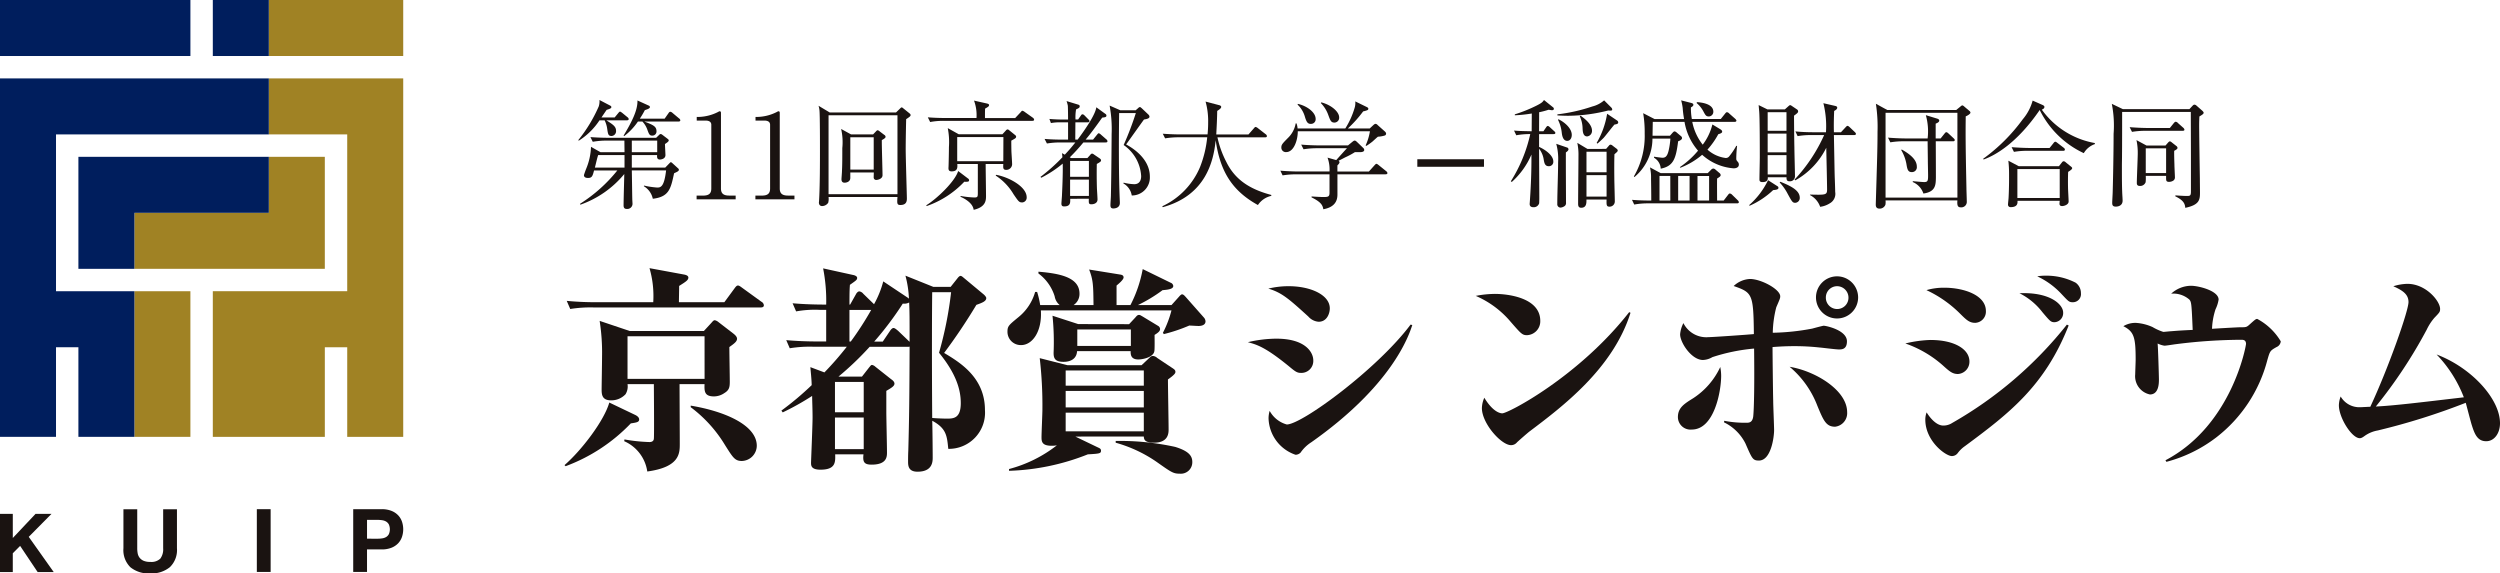 <svg id="グループ_8" data-name="グループ 8" xmlns="http://www.w3.org/2000/svg" xmlns:xlink="http://www.w3.org/1999/xlink" width="280" height="64.222" viewBox="0 0 280 64.222">
  <defs>
    <clipPath id="clip-path">
      <rect id="長方形_6" data-name="長方形 6" width="45.161" height="64.222" fill="none"/>
    </clipPath>
    <clipPath id="clip-path-2">
      <rect id="長方形_9" data-name="長方形 9" width="216.774" height="41.851" fill="none"/>
    </clipPath>
  </defs>
  <g id="グループ_3" data-name="グループ 3" transform="translate(0 0)">
    <path id="パス_1" data-name="パス 1" d="M3.978,58.508l-2.545,2.7v-2.7H0v6.513H1.432v-2.1l.821-.83,1.961,2.929h1.8L3.22,61.079l2.545-2.571Z" transform="translate(0 -0.952)" fill="#1a1311"/>
    <g id="グループ_2" data-name="グループ 2" transform="translate(0)">
      <g id="グループ_1" data-name="グループ 1" clip-path="url(#clip-path)">
        <path id="パス_2" data-name="パス 2" d="M19.376,65.008a3.244,3.244,0,0,1-2.2.694,3.237,3.237,0,0,1-2.21-.689,2.688,2.688,0,0,1-.783-2.126V58.516h1.546v4.371a3.145,3.145,0,0,0,.049.56,1.139,1.139,0,0,0,.207.487,1.157,1.157,0,0,0,.438.345,1.785,1.785,0,0,0,.753.133,1.447,1.447,0,0,0,1.142-.369,1.759,1.759,0,0,0,.315-1.156V58.516h1.545v4.371a2.665,2.665,0,0,1-.8,2.121" transform="translate(-0.359 -1.48)" fill="#1a1311"/>
        <rect id="長方形_1" data-name="長方形 1" width="1.546" height="7.029" transform="translate(28.765 57.028)" fill="#1a1311"/>
        <path id="パス_3" data-name="パス 3" d="M43.757,58.508a2.942,2.942,0,0,1,1.123.192,2.094,2.094,0,0,1,.752.507,1.945,1.945,0,0,1,.423.718,2.689,2.689,0,0,1,0,1.668,1.952,1.952,0,0,1-.423.724,2.106,2.106,0,0,1-.752.507,2.942,2.942,0,0,1-1.123.192H42.133v2.521H40.587V58.508Zm-.423,3.307a3.119,3.119,0,0,0,.512-.04,1.2,1.2,0,0,0,.433-.152.834.834,0,0,0,.3-.32,1.353,1.353,0,0,0,0-1.083.834.834,0,0,0-.3-.32,1.183,1.183,0,0,0-.433-.153,3.349,3.349,0,0,0-.512-.04h-1.2v2.107Z" transform="translate(-1.027 -1.48)" fill="#1a1311"/>
        <rect id="長方形_2" data-name="長方形 2" width="15.054" height="6.273" transform="translate(30.107)" fill="#a08224"/>
        <path id="パス_4" data-name="パス 4" d="M30.726,15.282h8.781V32.846H24.454V49.154H37V39.119h2.508V49.154H45.78V9.01H30.726Z" transform="translate(-0.619 -0.228)" fill="#a08224"/>
        <rect id="長方形_3" data-name="長方形 3" width="6.271" height="16.309" transform="translate(15.054 32.618)" fill="#a08224"/>
        <path id="パス_5" data-name="パス 5" d="M36.771,18.02H30.5v6.271H15.444v6.273H36.771Z" transform="translate(-0.391 -0.456)" fill="#a08224"/>
        <path id="パス_6" data-name="パス 6" d="M6.273,32.846V15.282H30.107V9.01H0V49.154H6.273V39.119H8.781V49.154h6.273V32.846Z" transform="translate(0 -0.228)" fill="#001e5d"/>
        <rect id="長方形_4" data-name="長方形 4" width="21.326" height="6.273" fill="#001e5d"/>
        <path id="パス_7" data-name="パス 7" d="M30.335,24.291V18.02H9.009V30.565h6.273V24.291Z" transform="translate(-0.228 -0.456)" fill="#001e5d"/>
        <rect id="長方形_5" data-name="長方形 5" width="6.272" height="6.273" transform="translate(23.835)" fill="#001e5d"/>
      </g>
    </g>
  </g>
  <g id="グループ_5" data-name="グループ 5" transform="translate(63.226 11.2)">
    <g id="グループ_4" data-name="グループ 4" transform="translate(0 0)" clip-path="url(#clip-path-2)">
      <path id="パス_8" data-name="パス 8" d="M7.2,2.279H4.906c.724.461,1.08.685,1.08,1.172a.535.535,0,0,1-.5.58c-.369,0-.4-.2-.487-.777a3.149,3.149,0,0,0-.29-.975h-.58A7.658,7.658,0,0,1,1.811,4.557l-.053-.066A16.456,16.456,0,0,0,4.05.711,1.913,1.913,0,0,0,4.129,0L5.341.633c.092.052.119.1.119.17,0,.132-.2.2-.527.3-.171.249-.514.75-.58.855H5.828l.4-.486c.066-.08.145-.172.2-.172s.145.066.251.145l.592.487a.312.312,0,0,1,.133.2c0,.118-.119.144-.2.144m5.282,5.927c-.369,1.725-.553,2.646-2.384,2.858a2.141,2.141,0,0,0-1-1.4l.014-.079a9.3,9.3,0,0,0,1.487.224c.409,0,.778-.119.988-1.923H7.751c.013.461.04,2.713.053,3.227,0,.065.026.448.026.539a.585.585,0,0,1-.646.553c-.17,0-.355-.052-.355-.394,0-.645.065-2.833.079-3.517a11.177,11.177,0,0,1-4.926,3.438l-.026-.105A17,17,0,0,0,6.131,7.889H3.523c-.158.606-.224.843-.672.843-.3,0-.46-.105-.46-.316,0-.04.144-.448.236-.685A6.914,6.914,0,0,0,3.18,5.242l1.067.606H6.934c0-.119-.013-1.093-.013-1.3H4.932a8.665,8.665,0,0,0-1.554.132l-.263-.527c.645.053,1.383.079,2.028.079h5.334l.356-.342a.227.227,0,0,1,.145-.079.334.334,0,0,1,.184.079l.619.474c.04.04.105.079.105.158,0,.119-.145.224-.421.408,0,.2.053,1.106.053,1.238,0,.448-.528.5-.619.5-.343,0-.329-.29-.316-.5H7.751V7.573h3.741l.46-.474c.054-.053.119-.133.172-.133s.145.08.2.133l.607.553a.226.226,0,0,1,.092.157c0,.172-.211.238-.54.4M6.934,6.164H3.984c-.132.408-.145.514-.369,1.409H6.934ZM12.979,2.41H9.147c.988.383,1.369.54,1.369,1.093a.464.464,0,0,1-.474.487c-.329,0-.381-.2-.592-.777a2.594,2.594,0,0,0-.514-.8h-.5A6.922,6.922,0,0,1,6.894,4.044l-.065-.053C7.659,2.595,8.423,1.2,8.383.053l1.278.58A.177.177,0,0,1,9.779.79c0,.132-.184.224-.566.342a10.342,10.342,0,0,1-.566.961h2.779l.435-.618c.052-.08.118-.159.2-.159a.461.461,0,0,1,.25.132l.738.619a.282.282,0,0,1,.133.2c0,.119-.105.145-.2.145M10.595,4.544H7.751v1.3h2.844Z" transform="translate(-0.214 0)" fill="#1a1311"/>
      <path id="パス_9" data-name="パス 9" d="M16.848,10.883h.724c.685,0,.922-.263.922-.8V2.955c0-.408-.382-.474-.632-.474h-1V2.072H17.1a5.068,5.068,0,0,0,2.147-.553c.092-.053.132-.079.184-.079.119,0,.145.079.145.184V10.08c0,.565.277.8.922.8h.724V11.3H16.848Z" transform="translate(-2.054 -0.176)" fill="#1a1311"/>
      <path id="パス_10" data-name="パス 10" d="M24.348,10.883h.724c.685,0,.922-.263.922-.8V2.955c0-.408-.382-.474-.632-.474h-1V2.072H24.6a5.068,5.068,0,0,0,2.147-.553c.092-.053.132-.079.184-.079.119,0,.145.079.145.184V10.08c0,.565.277.8.922.8h.724V11.3H24.348Z" transform="translate(-2.969 -0.176)" fill="#1a1311"/>
      <path id="パス_11" data-name="パス 11" d="M42.215,2.236c-.052,2.226-.052,3.332-.052,3.385,0,.856.132,5.2.132,5.465s0,.764-.724.764c-.383,0-.383-.17-.329-.895H33.523a1.656,1.656,0,0,1-.04.645.836.836,0,0,1-.672.369c-.3,0-.369-.224-.369-.408,0-.04.013-.078.013-.131.105-1.555.105-4.491.105-5.743,0-.817,0-3.792-.053-4.412A2.309,2.309,0,0,0,32.4.735l1.251.751h7.428l.434-.421c.093-.092.133-.145.211-.145.054,0,.106.053.172.105l.671.541c.093.078.145.118.145.223s-.118.2-.5.448M41.241,1.8H33.523v8.837h7.718ZM39.489,4.568c-.013.632.079,3.385.079,3.951,0,.407-.541.527-.7.527a.281.281,0,0,1-.29-.3c0-.078.013-.447.013-.539H35.959v.606c0,.461-.474.54-.632.54-.263,0-.356-.158-.356-.382,0-.132.053-.738.053-.869.04-.751.04-1.541.04-2.634a6.632,6.632,0,0,0-.132-2.134l1.106.606h2.475l.329-.342c.08-.092.133-.119.184-.119a.432.432,0,0,1,.212.119l.527.4a.267.267,0,0,1,.145.224c0,.132-.29.29-.421.356m-.909-.316H35.96V7.887h2.62Z" transform="translate(-3.951 -0.09)" fill="#1a1311"/>
      <path id="パス_12" data-name="パス 12" d="M50.4,9.163a10.563,10.563,0,0,1-4.215,2.726l-.04-.092c1.185-.724,3.214-2.661,3.569-3.833l1.093.83a.247.247,0,0,1,.131.2c0,.171-.131.184-.539.171m7.626-6.822H48.118a8.045,8.045,0,0,0-1.54.132l-.263-.527c.9.078,1.831.078,2.028.078h3.424A4.683,4.683,0,0,0,51.49.076l1.462.329c.093.026.224.066.224.171,0,.145-.119.211-.448.4-.012.434-.012.5-.012,1.053H56.1l.607-.645c.105-.119.131-.171.2-.171a.7.7,0,0,1,.277.145L58.088,2a.306.306,0,0,1,.132.21c0,.119-.118.133-.2.133M55.665,4.553c0,.277,0,.607.014,1.212.012.238.079,1.252.079,1.45a.647.647,0,0,1-.646.619c-.369,0-.369-.184-.342-.659H52.794c0,.565.04,3.055.04,3.568,0,.474,0,1.251-1.384,1.567-.105-.855-1.237-1.357-1.474-1.462l.012-.091a10.61,10.61,0,0,0,1.529.17c.4,0,.4-.079.4-.619V7.175h-2.3c.026.369.052.829-.632.829-.29,0-.356-.158-.356-.355,0-.054.012-.224.012-.29.014-.4.04-1.62.04-2.094a8.029,8.029,0,0,0-.132-2.107l1.224.685h4.9l.4-.435a.267.267,0,0,1,.171-.105.3.3,0,0,1,.184.092l.618.5c.132.105.159.145.159.212,0,.171-.105.211-.528.447m-.895-.394H49.607v2.7H54.77Zm2.106,7.322c-.355,0-.421-.119-.974-.922a6.278,6.278,0,0,0-1.989-2.081l.025-.091c1.357.223,3.438,1.3,3.438,2.516a.537.537,0,0,1-.5.579" transform="translate(-5.626 -0.009)" fill="#1a1311"/>
      <path id="パス_13" data-name="パス 13" d="M62.973,4.771a9.145,9.145,0,0,0-1.541.119l-.263-.514c.9.079,1.856.079,2.028.079H63.8V2.52h-.83A5.284,5.284,0,0,0,61.88,2.6l-.172-.462c.594.054,1.172.067,1.437.067H63.8c0-.514-.014-1.409-.026-1.541a3.223,3.223,0,0,0-.145-.527l1.29.394c.106.027.184.079.184.184,0,.159-.091.211-.407.356A5.162,5.162,0,0,0,64.632,2.2h.29l.29-.408c.079-.119.119-.172.2-.172s.145.04.25.145l.4.408c.079.079.133.133.133.2,0,.105-.08.145-.2.145H64.62c0,.3-.014,1.66-.014,1.935h.264c.71-.947,1.988-2.753,2.094-3.621l1.013.738a.224.224,0,0,1,.119.184c0,.184-.145.2-.474.236-.725,1.015-1.278,1.779-1.858,2.463H66.6l.435-.539c.091-.105.131-.172.2-.172a.508.508,0,0,1,.237.145l.619.541a.266.266,0,0,1,.119.21c0,.119-.105.132-.2.132H65.515a21.227,21.227,0,0,1-1.527,1.674l.17.078h1.805l.342-.382a.244.244,0,0,1,.184-.119.355.355,0,0,1,.2.093l.619.421c.158.105.184.171.184.238,0,.131-.079.184-.474.407-.012.487-.025,1.436.014,2.766.012.2.065,1.041.065,1.212,0,.449-.46.54-.684.54-.317,0-.3-.145-.29-.619H64.04c.012.448.026.857-.686.857-.236,0-.3-.119-.3-.317,0-.105.066-.843.066-1,.012-.264.118-2.372.079-3.477a12.638,12.638,0,0,1-2.4,1.58l-.092-.092a20.535,20.535,0,0,0,2.462-2.2c-.012-.119-.025-.29-.052-.46l.316.17c.46-.487.7-.763,1.185-1.37Zm1.054,3.846h2.106V6.839H64.027Zm0,2.148h2.106V8.934H64.027Zm7.349-9.6.3-.264A.27.27,0,0,1,71.85.808c.066,0,.158.105.2.131l.75.712a.365.365,0,0,1,.119.224c0,.184-.21.263-.619.329-.724,1-1.935,2.712-2,2.791.552.3,2.66,1.5,2.66,3.61a2.013,2.013,0,0,1-2.028,2.106,1.886,1.886,0,0,0-.948-1.357l.04-.079a5.458,5.458,0,0,0,1.186.172c.776,0,.776-.765.776-.91a4.533,4.533,0,0,0-1.962-3.477A34.765,34.765,0,0,0,71.39,1.479h-1.87c-.04,2.872-.054,6.809.065,9.654,0,.079.014.237.014.4.012.632-.673.632-.725.632-.223,0-.329-.092-.329-.356,0-.316.053-.843.053-1.159.054-2.239.08-6.678.08-6.809a14.437,14.437,0,0,0-.225-3.2l1.2.528Z" transform="translate(-7.402 -0.017)" fill="#1a1311"/>
      <path id="パス_14" data-name="パス 14" d="M86.955,11.786c-2.858-1.581-4.227-3.727-4.728-7.257-.236,2.318-1.079,6.164-5.927,7.5l-.052-.106a8.432,8.432,0,0,0,4.241-4.425A12.269,12.269,0,0,0,81.278,4.2h-3.16a9.6,9.6,0,0,0-1.554.119L76.3,3.8c1.041.08,1.963.08,2.029.08h2.989c.026-.3.066-.712.066-1.371A8.071,8.071,0,0,0,81.094.2L82.61.6c.119.026.236.092.236.2,0,.144-.184.277-.447.448-.013.856-.054,1.672-.106,2.634H85.9L86.5,3.2c.065-.079.131-.158.2-.158a.573.573,0,0,1,.25.131l.882.686a.3.3,0,0,1,.133.2c0,.145-.133.145-.2.145H82.425a10.857,10.857,0,0,0,1,2.767c.976,1.976,2.608,3.043,5.031,3.687v.105a2.418,2.418,0,0,0-1.5,1.027" transform="translate(-9.297 -0.024)" fill="#1a1311"/>
      <path id="パス_15" data-name="パス 15" d="M103.108,8.346H97.7v2.279c0,.79-.4,1.422-1.581,1.633-.079-.474-.277-.817-1.317-1.33v-.105c.3.026,1.093.066,1.3.066.58,0,.711-.04.711-.5V8.346h-3.7a9.379,9.379,0,0,0-1.554.119l-.25-.527c.9.079,1.831.092,2.015.092h3.49a3.926,3.926,0,0,0-.224-1.554l.975.277c.184-.211,1.027-1.146,1.2-1.329H95.444a9.2,9.2,0,0,0-1.541.118l-.263-.526c.869.079,1.778.091,2.015.091h3.227l.5-.408c.119-.092.184-.132.25-.132s.131.04.237.132l.751.725a.288.288,0,0,1,.079.2c0,.171-.211.238-.448.238h-.594a8.532,8.532,0,0,1-1.105.592c-.172.092-.224.119-.738.382a.178.178,0,0,1,.119.158c0,.092-.092.211-.237.356V8.03h3.53l.592-.659c.133-.145.184-.2.25-.2s.158.066.3.184l.8.645a.353.353,0,0,1,.133.2c0,.078-.067.144-.2.144M103,4a3.1,3.1,0,0,1-.764.132c-.133.105-.184.158-.607.54a7.3,7.3,0,0,1-.684.487l-.092-.04a6.114,6.114,0,0,0,.486-1.594H93.257c.013.9-.4,2.332-1.3,2.332a.5.5,0,0,1-.54-.514c0-.329.145-.462.724-1.055a2.957,2.957,0,0,0,.882-1.646h.092a1.969,1.969,0,0,1,.119.566h5.347A9.056,9.056,0,0,0,99.632.879a1.786,1.786,0,0,0,.065-.7l1.292.632c.105.052.17.105.17.184,0,.106-.052.146-.157.184a2.741,2.741,0,0,1-.422.119,13.641,13.641,0,0,1-1.711,1.91h2.45l.394-.369c.119-.105.184-.145.25-.145a.34.34,0,0,1,.238.132l.8.711c.065.066.145.145.145.224A.215.215,0,0,1,103,4M94.719,2.7c-.369,0-.487-.25-.645-.738A3.007,3.007,0,0,0,93.231.536l.04-.079c1,.224,1.989.936,1.989,1.686a.515.515,0,0,1-.54.553m2.647-.145c-.383,0-.461-.224-.685-.829A3.653,3.653,0,0,0,95.839.365l.053-.079c1.159.3,2,1.079,2,1.672a.537.537,0,0,1-.527.593" transform="translate(-11.133 -0.022)" fill="#1a1311"/>
      <rect id="長方形_8" data-name="長方形 8" width="7.467" height="0.843" transform="translate(95.514 6.636)" fill="#1a1311"/>
      <path id="パス_16" data-name="パス 16" d="M124.356,3.5l.29-.422c.04-.065.119-.17.2-.17s.211.119.237.145l.474.435c.092.079.132.119.132.2,0,.119-.105.132-.2.132h-1.62V5.255c.527.224,1.594.882,1.594,1.632a.489.489,0,0,1-.514.528c-.435,0-.5-.383-.566-.778a2.632,2.632,0,0,0-.514-1.185c0,.869.026,4.741.026,5.531,0,.238-.013.448-.013.567a.625.625,0,0,1-.632.46c-.184,0-.435-.052-.435-.356,0-.091.013-.17.026-.394.119-1.712.184-3.4.171-5.15a8.708,8.708,0,0,1-2.2,3.069l-.105-.079a16.567,16.567,0,0,0,2.173-5.282,8.281,8.281,0,0,0-1.566.132l-.251-.527c.645.053.751.053,1.976.079l.013-1.989a15.655,15.655,0,0,1-1.9.2V1.607a16.391,16.391,0,0,0,2.423-.975c.632-.316.711-.435.843-.632l1.014.817a.206.206,0,0,1,.092.171c0,.132-.132.158-.224.158-.066,0-.3-.053-.369-.053a9.515,9.515,0,0,1-1.054.277L123.869,3.5Zm2.634,1.818a.213.213,0,0,1,.171.21c0,.119-.132.238-.29.343-.013.9.013,4.82.013,5.611a.422.422,0,0,1-.119.369.9.9,0,0,1-.5.2.366.366,0,0,1-.356-.4c0-1.3.092-3.384.092-4.689a6.424,6.424,0,0,0-.211-2.055ZM131.968.856a.311.311,0,0,1,.093.2c0,.105-.079.132-.2.132-.053,0-.053,0-.25-.013a18.577,18.577,0,0,1-4.465.592c-.553,0-.935-.025-1.225-.04V1.607a19.1,19.1,0,0,0,3.912-.882A3.177,3.177,0,0,0,131.153.04Zm-5.926,1.3c.685.329,1.488,1.014,1.488,1.752,0,.408-.224.671-.5.671-.487,0-.58-.6-.619-.895a4.172,4.172,0,0,0-.421-1.462Zm5.333,3.319.3-.343c.054-.065.105-.131.2-.131a.4.4,0,0,1,.236.119l.449.342a.273.273,0,0,1,.119.211c0,.093-.145.212-.369.4-.026.671-.026,1.7-.014,2.686,0,.408.054,2.2.054,2.568a.584.584,0,0,1-.593.619c-.343,0-.343-.184-.329-.8h-2.252c0,.383.013.923-.593.923-.342,0-.342-.29-.342-.488,0-.843.04-4.6.04-5.36a6.253,6.253,0,0,0-.132-1.422l1.145.685Zm-2.857-3.715c.407.29,1.278.936,1.278,1.674a.614.614,0,0,1-.541.645c-.474,0-.5-.58-.514-.935a3.324,3.324,0,0,0-.315-1.317Zm.659,6.335h2.252v-2.3h-2.252Zm0,2.727h2.252V8.416h-2.252ZM132.6,2.292a.257.257,0,0,1,.131.211c0,.158-.118.2-.421.249-.211.225-1.027,1.292-1.212,1.489-.3.3-.514.486-.7.645l-.08-.079a9.508,9.508,0,0,0,1.172-3.266Z" transform="translate(-14.718 0)" fill="#1a1311"/>
      <path id="パス_17" data-name="パス 17" d="M147.946,11.582h-9.984a8.53,8.53,0,0,0-1.554.133l-.25-.528c.777.066,1.581.08,2.16.08,0-.724-.013-1.739-.026-2.437a4.88,4.88,0,0,0-.119-1.278l1.2.645h5.268l.369-.369a.385.385,0,0,1,.25-.145.412.412,0,0,1,.263.131l.435.37a.33.33,0,0,1,.133.224c0,.132-.093.2-.4.394-.013.383,0,2.121,0,2.464h.737l.488-.633c.079-.105.131-.157.21-.157a.452.452,0,0,1,.25.145l.632.619a.349.349,0,0,1,.119.211c0,.092-.093.131-.184.131m-.409-3.924a5.916,5.916,0,0,1-3.517-1.515,8.411,8.411,0,0,1-2.436,1.449l-.066-.066a9.8,9.8,0,0,0,2.042-1.844,6.576,6.576,0,0,1-1.515-3.227h-3.556c0,.2-.026,1.436-.026,1.554h1.949l.3-.342c.092-.092.145-.145.211-.145a.417.417,0,0,1,.25.132l.487.408a.275.275,0,0,1,.105.211c0,.119-.119.25-.435.356-.25,1.949-.514,2.779-1.949,3.069a1.5,1.5,0,0,0-.751-1.225V6.354c.145.026.8.119.948.119.316,0,.527-.145.685-.79a8.468,8.468,0,0,0,.2-1.357H138.45a5.6,5.6,0,0,1-2.015,4.307l-.066-.066a8.991,8.991,0,0,0,1.212-4.807,12.78,12.78,0,0,0-.171-2.278l1.278.659h3.306a11.461,11.461,0,0,1-.158-1.252,6.228,6.228,0,0,0-.171-.843l1.133.29c.145.04.236.092.236.211s-.118.2-.276.29a6.768,6.768,0,0,0,.105,1.3H146.1l.488-.607c.079-.105.144-.158.21-.158a.414.414,0,0,1,.25.145l.672.593c.066.066.133.145.133.2,0,.105-.079.145-.2.145h-4.742a5.95,5.95,0,0,0,1.171,2.555,6.2,6.2,0,0,0,1.081-2.265l.895.54c.119.079.2.145.2.277s-.2.211-.435.277a8.87,8.87,0,0,1-1.212,1.725,3.764,3.764,0,0,0,2.028.935.468.468,0,0,0,.4-.171,7.906,7.906,0,0,0,.8-1.185h.091a13.488,13.488,0,0,0-.091,1.357c0,.237.013.25.184.448a.438.438,0,0,1,.105.29c0,.394-.449.421-.594.421m-7.085.855H139.24v2.754h1.212Zm2.16,0h-1.278v2.754h1.278Zm2.147-6.664c-.3,0-.382-.171-.566-.5a3.1,3.1,0,0,0-.79-1l.025-.106c.369.027,1.845.132,1.845,1.08a.524.524,0,0,1-.514.527m.04,6.664h-1.3v2.754h1.3Z" transform="translate(-16.602 -0.006)" fill="#1a1311"/>
      <path id="パス_18" data-name="パス 18" d="M151.1,11.824a8.764,8.764,0,0,0,2.121-2.792l1.027.659c.093.053.133.092.133.2,0,.171-.224.224-.593.251a9.174,9.174,0,0,1-2.634,1.751Zm4-10.721.447-.4c.04-.025.092-.079.146-.079a.4.4,0,0,1,.171.079l.593.4a.275.275,0,0,1,.131.224.3.3,0,0,1-.105.2,3.644,3.644,0,0,1-.355.276c0,.922.025,3.016.04,3.53,0,.488.066,2.833.066,3.293a.557.557,0,0,1-.607.528c-.329,0-.342-.212-.342-.449h-2.094c0,.2.025.54-.594.54-.342,0-.342-.184-.342-.315,0-.4.04-2.081.04-2.438,0-.843,0-4.346-.066-5.136-.012-.119-.052-.632-.065-.738l.988.486Zm-1.924,2.4h2.107V1.42h-2.107Zm0,2.41h2.107V3.816h-2.107Zm0,2.476h2.107V6.227h-2.107Zm1.41.817c1.659.645,2.186,1.159,2.186,1.818a.536.536,0,0,1-.515.54c-.29,0-.369-.145-.817-.961a5.739,5.739,0,0,0-.921-1.317Zm3.5-5.229a8.956,8.956,0,0,0-1.555.119l-.25-.528c.672.066,1.344.093,2.015.093h1.409a10.638,10.638,0,0,0-.289-3.253l1.3.3c.184.04.249.093.249.212,0,.171-.224.29-.342.356-.027.659-.054,1.514-.027,2.384h.79l.515-.553c.091-.093.144-.159.21-.159s.132.04.237.132l.58.553c.078.079.131.119.131.212,0,.118-.119.131-.2.131h-2.265c.066,3.359.066,3.741.092,4.676.013.263.053,1.45.053,1.7a1.212,1.212,0,0,1-.619,1.278,2.582,2.582,0,0,1-1.067.382,2.332,2.332,0,0,0-1.145-1.317l.012-.053c1.725.04,1.91.053,1.91-.553,0-.751-.079-4.016-.091-4.689a8.457,8.457,0,0,1-3.465,3.648l-.091-.078a18.128,18.128,0,0,0,3.318-4.993Z" transform="translate(-18.423 -0.05)" fill="#1a1311"/>
      <path id="パス_19" data-name="パス 19" d="M177.328,1.889c0,.3-.012.83-.012,1.764,0,1.884.052,4.268.091,6.256,0,.238.04,1.278.04,1.5a.617.617,0,0,1-.684.672c-.383,0-.4-.315-.369-.777h-8.048a1.687,1.687,0,0,1-.013.488.687.687,0,0,1-.645.434c-.435,0-.435-.315-.435-.487,0-.04.092-2.963.105-3.529.079-2.5.092-3.635.092-4.6A16.938,16.938,0,0,0,167.266.48l1.278.7h7.718L176.7.822c.066-.053.17-.158.236-.158s.119.026.263.158l.528.448a.291.291,0,0,1,.131.2c0,.132-.276.316-.527.421m-.934-.4h-8.048v9.5h8.048Zm-.488,3.187h-1.936c.014,3.307.014,3.622.014,4.057-.014.831-.026,1.608-1.4,1.8A2.1,2.1,0,0,0,171.4,9.251V9.146c.054.014,1.094.105,1.278.105.4,0,.435-.157.435-.737,0-.3-.027-1.357-.027-1.725,0-.212-.012-.8-.025-2.108H170.44a9.274,9.274,0,0,0-1.554.119l-.263-.528c.882.079,1.79.093,2.028.093h2.41a6.694,6.694,0,0,0-.2-2.608l1.29.394c.105.04.211.093.211.212,0,.184-.263.29-.4.342v1.66h.554l.434-.54c.066-.079.119-.158.2-.158s.131.04.236.131l.58.541c.066.066.132.118.132.2,0,.132-.119.144-.2.144m-4.6,3.452c-.448,0-.514-.3-.619-.948a4.721,4.721,0,0,0-.58-1.528l.066-.053c.961.539,1.686,1.158,1.686,1.91a.547.547,0,0,1-.553.619" transform="translate(-20.393 -0.059)" fill="#1a1311"/>
      <path id="パス_20" data-name="パス 20" d="M192.222,5.962a10.42,10.42,0,0,1-4.938-4.834C184.741,4.843,182.3,6.213,181,6.674l-.053-.079a19.911,19.911,0,0,0,4.439-4.425A5.441,5.441,0,0,0,186.493.075l1.133.5c.105.053.184.119.184.2,0,.105-.027.2-.29.316A9.307,9.307,0,0,0,193.46,4.83v.119a2.291,2.291,0,0,0-1.238,1.014m-1.751,2.094c-.026.54-.026,1.224-.014,1.791,0,.237.067,1.3.067,1.527,0,.356-.5.514-.725.514-.17,0-.3-.065-.3-.263,0-.052.012-.157.026-.329h-4.728c.013.238.04.712-.764.712a.276.276,0,0,1-.3-.29c0-.119.065-.673.065-.777.067-1.2.054-2.424.054-2.648a13.361,13.361,0,0,0-.079-1.487l1.172.619h4.49L189.773,7a.273.273,0,0,1,.2-.132.372.372,0,0,1,.224.119l.552.448c.054.04.172.132.172.2,0,.133-.2.264-.448.422m-.58-2.358H185.94a8.731,8.731,0,0,0-1.541.119l-.263-.527c.817.066,1.632.092,2.028.092h2.226l.435-.54c.066-.092.131-.158.211-.158s.144.066.237.132l.7.54a.283.283,0,0,1,.132.2c0,.132-.119.145-.211.145m-.369,2.042h-4.742v3.24h4.742Z" transform="translate(-22.063 -0.009)" fill="#1a1311"/>
      <path id="パス_21" data-name="パス 21" d="M207.171,1.917c-.012.277-.025.566-.025,1.014,0,.777.065,5.123.079,5.953,0,.4.012,1.054.012,1.567,0,.8-.078,1.357-1.646,1.686-.04-.408-.131-.817-1.119-1.291l.013-.105c.71.053,1.145.066,1.278.066.369,0,.461-.026.461-.514V6.356c0-.5-.014-4.5-.014-4.807V1.4h-7.691c0,.764,0,4.123-.013,4.807,0,.448-.013.9-.013,1.357,0,1.225,0,2.476.066,3.424,0,.065.013.21.013.342,0,.671-.7.671-.764.671-.4,0-.4-.25-.4-.447s.054-1.027.054-1.212c.025-.869.1-4.057.1-6.48a12.487,12.487,0,0,0-.2-3.372l1.238.593h7.454l.356-.382c.079-.079.131-.119.211-.119a.349.349,0,0,1,.224.106l.659.579c.079.08.145.158.145.225,0,.131-.184.236-.488.421M205.3,3.511h-4.122a8.868,8.868,0,0,0-1.555.119l-.263-.527c.817.066,1.633.092,2.028.092h2.476l.435-.54c.092-.105.145-.158.224-.158a.385.385,0,0,1,.25.145l.593.527a.365.365,0,0,1,.132.224c0,.079-.093.119-.2.119m-.948,2.239c-.012.408.014,1.146.027,1.581,0,.224.053,1.212.053,1.357a.433.433,0,0,1-.171.394.87.87,0,0,1-.487.145c-.329,0-.329-.157-.329-.473v-.2h-2.279a4.2,4.2,0,0,1-.013.711.646.646,0,0,1-.645.421c-.342,0-.342-.237-.342-.342,0-.527.105-2.845.105-3.319a6.722,6.722,0,0,0-.145-1.475l1.12.606h2.134l.276-.316c.093-.105.145-.145.212-.145s.132.04.237.132l.487.382a.3.3,0,0,1,.132.211c0,.119-.145.211-.37.329m-.908-.277h-2.279V8.24h2.279Z" transform="translate(-24.066 -0.06)" fill="#1a1311"/>
      <path id="パス_22" data-name="パス 22" d="M7.941,37.9c.148.074.419.245.419.492,0,.3-.271.344-.935.443a19.473,19.473,0,0,1-7.3,4.794L0,43.509c1.894-1.647,4.425-4.942,5.016-7.008ZM17.9,25.266l1.156-1.573c.148-.2.246-.3.369-.3.147,0,.32.148.491.27l2.14,1.549a.494.494,0,0,1,.27.393c0,.221-.2.246-.369.246H3.295a14.275,14.275,0,0,0-2.654.172l-.393-.91a33.146,33.146,0,0,0,3.49.148h6.2a11.263,11.263,0,0,0-.419-3.811l3.861.713c.27.049.491.148.491.344,0,.3-.343.492-1.032.934,0,.516-.025,1.352-.025,1.819Zm-5.016,9.171c0,1.057.025,5.729.025,6.687,0,1.057,0,2.606-3.64,3.1a4.378,4.378,0,0,0-2.581-3.392l.025-.2a18.933,18.933,0,0,0,2.8.294c.221,0,.468-.074.493-.368.049-.344,0-5.827,0-6.122H7.057a1.662,1.662,0,0,1-.221,1.131,2.178,2.178,0,0,1-1.623.688c-1.057,0-1.057-.713-1.057-1.278,0-.221.048-3.05.048-3.614a23.026,23.026,0,0,0-.27-4.008L7.3,28.486h8.31l.86-.933c.172-.2.246-.271.369-.271a.972.972,0,0,1,.393.2l1.721,1.328c.148.123.369.32.369.541,0,.3-.27.516-.86.933,0,.616.048,3.32.048,3.861,0,.615-.048.959-.615,1.3a2.069,2.069,0,0,1-1.155.369c-1.083,0-1.083-.59-1.057-1.377Zm2.8-5.36H7.057v4.77h8.63Zm-1.55,7.769c3.835.639,7.4,2.188,7.4,4.5a1.725,1.725,0,0,1-1.673,1.7c-.787,0-1.008-.394-1.893-1.795a14.889,14.889,0,0,0-3.835-4.229Z" transform="translate(0 -2.616)" fill="#1a1311"/>
      <path id="パス_23" data-name="パス 23" d="M38.039,25.491a10.853,10.853,0,0,0,1.033-2.556L41.8,24.753a.754.754,0,0,1,.148.124,11.723,11.723,0,0,0-.392-2.582l3.122,1.254H46.62l.762-.959c.074-.1.221-.27.343-.27s.247.122.369.221l2.214,1.843c.122.1.3.3.3.419,0,.369-.493.54-1.106.761a64.262,64.262,0,0,1-3.614,5.385c1.769,1.057,4.573,2.754,4.573,6.391a4.05,4.05,0,0,1-4.106,4.352c-.148-1.45-.2-2.286-1.795-3.147.024.861.049,3.368.049,4.106,0,.443,0,1.6-1.7,1.6-1.057,0-1.057-.712-1.057-1.179,0-.2,0-.664.024-1.156.1-3.688.124-5.8.148-11.678a.519.519,0,0,1-.2.025H37.548A34.33,34.33,0,0,1,34.056,33.6h2.631l.787-1.007c.172-.2.221-.3.344-.3a.774.774,0,0,1,.369.2l1.77,1.4c.148.1.369.271.369.493,0,.27-.32.466-.911.811v2.384c0,.639.074,3.786.074,4.5,0,.468,0,1.378-1.721,1.378-.86,0-1.007-.32-.91-1.156H33.688c.024.885.049,1.721-1.647,1.721-1.057,0-1.057-.467-1.057-.786,0-.148.171-4.23.171-5.04,0-.935-.048-1.968-.048-2.435a29.166,29.166,0,0,1-3.295,1.845l-.148-.2a33.859,33.859,0,0,0,3.393-2.852c-.025-.835-.1-1.376-.148-2.016l1.573.59a35.475,35.475,0,0,0,2.507-2.876H31.254a13.872,13.872,0,0,0-2.655.171l-.393-.909c1.106.1,2.359.148,3.49.148h.984v-3.54h-.713a11.75,11.75,0,0,0-2.655.172l-.394-.91c1.378.122,2.755.148,3.763.148a18.788,18.788,0,0,0-.344-4.057l3.344.737c.27.049.467.173.467.32,0,.221-.074.27-.811.786-.025.393-.05.59-.05,2.214h.074l.664-1.18c.05-.1.2-.3.37-.3a.717.717,0,0,1,.443.271Zm-4.376,12.1h3.221V34.194H33.663Zm0,4.131h3.221v-3.54H33.663Zm1.769-12.047a35.364,35.364,0,0,0,2.287-3.54H35.285v3.54Zm6.589.024c0-2.7,0-3.343-.048-4.4a1.164,1.164,0,0,1-.713.123,35.707,35.707,0,0,1-3.2,4.254h.959l.812-1.2c.1-.148.245-.32.393-.32s.369.2.516.32l1.23,1.179Zm2.533-5.556c-.025,1.771-.05,7.5,0,14.088.516.05,1.376.075,1.6.075.763,0,1.6,0,1.6-1.746,0-1.55-.566-3.345-2.435-5.63a41.523,41.523,0,0,0,1.352-6.787Z" transform="translate(-3.373 -2.62)" fill="#1a1311"/>
      <path id="パス_24" data-name="パス 24" d="M70.272,25.6a14.411,14.411,0,0,0,1.377-4.032l3.122,1.525a.441.441,0,0,1,.3.368c0,.344-.59.418-1.2.467A16.891,16.891,0,0,1,71.108,25.6H74.87l.861-.959c.1-.122.245-.246.319-.246.172,0,.32.2.419.3l2.064,2.336a.7.7,0,0,1,.148.393c0,.516-.688.516-.786.516-.173,0-.885-.049-1.033-.049a18.053,18.053,0,0,1-2.851.959l-.1-.148a11.829,11.829,0,0,0,.958-2.508H60.241c.148,2.336-.933,3.885-2.212,3.885A1.488,1.488,0,0,1,56.5,28.6c0-.639.124-.738,1.23-1.647A5.592,5.592,0,0,0,59.6,24.124h.221a9.992,9.992,0,0,1,.343,1.475h2.188a1.6,1.6,0,0,1-.565-.983,5.029,5.029,0,0,0-1.819-2.557v-.2c2.359.2,4.6.615,4.6,2.459A1.492,1.492,0,0,1,63.9,25.6h2.238c-.025-2.139-.025-2.8-.493-3.983l3.492.565c.148.025.369.074.369.32,0,.27-.615.762-.788.91V25.6ZM64.1,40.326l2.557,1.229c.171.074.319.148.319.344,0,.32-.148.344-1.475.418a25.909,25.909,0,0,1-8.825,1.844v-.2a14.842,14.842,0,0,0,5.359-2.655,3.073,3.073,0,0,1-.59.049c-1.081,0-1.131-.467-1.131-.959,0-.467.1-2.655.1-3.1a46.338,46.338,0,0,0-.3-5.753l3.1.787h8.31l.836-.787c.221-.221.319-.246.417-.246a.79.79,0,0,1,.492.221l1.771,1.18c.1.074.27.172.27.369,0,.123,0,.27-.836.861,0,.885.074,4.794.074,5.581,0,.393,0,1.5-1.623,1.5-1.057,0-1.131-.344-1.156-.688Zm6.023-12.588L70.813,27c.148-.172.246-.3.419-.3.122,0,.171.049.393.172l1.746,1.057a.422.422,0,0,1,.221.369c0,.221-.246.418-.615.64,0,.294.025,1.573-.024,1.818-.1.688-1.3.934-1.795.934-.886,0-.861-.615-.861-.934h-6c-.074,1.2-1.3,1.2-1.523,1.2-1.009,0-1.107-.467-1.107-1.008a28.932,28.932,0,0,0-.122-4.155l2.877.934Zm1.647,5.188H63.019v1.7h8.753Zm0,2.286H63.019v1.844h8.753Zm0,2.434H63.019v2.09h8.753Zm-7.449-7.474h6V28.328h-6Zm4.3,10.646a28.731,28.731,0,0,1,6.663.664c1.6.492,1.918,1.057,1.918,1.7a1.284,1.284,0,0,1-1.4,1.3c-.738,0-.935-.148-2.607-1.328a15.232,15.232,0,0,0-4.573-2.139Z" transform="translate(-6.89 -2.63)" fill="#1a1311"/>
      <path id="パス_25" data-name="パス 25" d="M90.36,29.627c3.245,0,4.13,1.525,4.13,2.434a1.336,1.336,0,0,1-1.376,1.4c-.443,0-.64-.147-1.378-.762-2.655-2.164-3.59-2.409-4.573-2.679a14.286,14.286,0,0,1,3.2-.394m1.377-5.876c2.459,0,4.6.983,4.6,2.483,0,.541-.3,1.5-1.255,1.5a1.707,1.707,0,0,1-1.155-.59c-2.189-1.991-2.976-2.68-4.476-3.122a9.546,9.546,0,0,1,2.286-.271M105.579,28.1c-.418,1.3-2.336,6.81-11.31,13.129a4.173,4.173,0,0,0-1.2,1.156.814.814,0,0,1-.565.245,4.441,4.441,0,0,1-3.024-4.081,2.981,2.981,0,0,1,.124-.836,3.132,3.132,0,0,0,1.917,1.525c1.7,0,10.2-6.27,13.866-11.187Z" transform="translate(-10.628 -2.896)" fill="#1a1311"/>
      <path id="パス_26" data-name="パス 26" d="M118.343,24.732c1.6,0,5.114.467,5.114,3.024a1.555,1.555,0,0,1-1.475,1.6c-.541,0-.663-.147-1.844-1.5a10.586,10.586,0,0,0-3.908-2.9,11.3,11.3,0,0,1,2.114-.221m15.219,2.114c-1.967,6.244-7.572,10.474-11.359,13.326-.27.221-1.008.86-1.352,1.18a.866.866,0,0,1-.663.32c-1.107,0-3.271-2.435-3.271-4.156a3.049,3.049,0,0,1,.271-1.155c1.057,1.745,1.917,1.745,2.015,1.745.664,0,8.605-4.154,14.211-11.333Z" transform="translate(-14.172 -3.016)" fill="#1a1311"/>
      <path id="パス_27" data-name="パス 27" d="M146.86,33.629c0,1.722-.763,6.024-3.295,6.024a1.411,1.411,0,0,1-1.55-1.4c0-1.057.738-1.5,1.721-2.114a8.369,8.369,0,0,0,3.024-3.491,5.284,5.284,0,0,1,.1.983m.343,5.04a12.158,12.158,0,0,0,2.459.221c.3,0,.688,0,.787-.688.1-.885.147-3.859.1-7.622a20.914,20.914,0,0,0-4.672.959,2.233,2.233,0,0,1-1.057.32c-1.278,0-2.557-1.941-2.557-2.876a3.375,3.375,0,0,1,.369-1.255,2.866,2.866,0,0,0,2.828,1.573c.443,0,4.327-.27,5.064-.343-.048-4.525-.172-4.647-2.262-5.384a2.85,2.85,0,0,1,1.819-.788c1.254,0,3.394,1.156,3.394,1.942,0,.221-.05.32-.443,1.23a12.33,12.33,0,0,0-.392,2.852,25.855,25.855,0,0,0,4.425-.467c.171-.049,1.179-.32,1.278-.32.27,0,2.605.493,2.605,1.746,0,.91-.589.91-.91.91-.343,0-1.869-.2-2.188-.221a25.808,25.808,0,0,0-2.8-.148c-.714,0-1.426.024-2.435.1,0,.935.049,5.164.074,6.024,0,.515.1,2.827.1,3.294,0,.714-.321,3.394-1.7,3.394-.688,0-.761-.2-1.5-1.894a5.226,5.226,0,0,0-2.409-2.384Zm13.768-.958a1.529,1.529,0,0,1-1.351,1.622c-1.009,0-1.3-.688-1.992-2.359a10.628,10.628,0,0,0-3.1-4.352c2.852.467,6.442,2.605,6.442,5.089M162.2,24.852a2.36,2.36,0,1,1-2.359-2.36,2.366,2.366,0,0,1,2.359,2.36m-3.614,0a1.267,1.267,0,1,0,2.533,0,1.282,1.282,0,0,0-1.278-1.255,1.261,1.261,0,0,0-1.255,1.255" transform="translate(-17.316 -2.743)" fill="#1a1311"/>
      <path id="パス_28" data-name="パス 28" d="M173.877,29.611c2.606,0,4.326,1.009,4.326,2.409a1.372,1.372,0,0,1-1.278,1.4c-.615,0-.934-.27-1.721-.983A12.534,12.534,0,0,0,171.025,30a13.532,13.532,0,0,1,2.852-.393m15.44-1.623c-2.681,6.81-6.713,9.884-11.629,13.522a3.441,3.441,0,0,0-.788.762.816.816,0,0,1-.664.344c-.688,0-2.974-1.672-2.974-4.081a2.241,2.241,0,0,1,.148-.811c.148.246.933,1.475,1.868,1.475a1.824,1.824,0,0,0,1.008-.3A44.454,44.454,0,0,0,189.119,27.89Zm-13.94-4.229c2.212,0,4.67.836,4.67,2.606a1.255,1.255,0,0,1-1.2,1.329c-.664,0-1.007-.345-1.77-1.107a13.269,13.269,0,0,0-3.688-2.557,6.942,6.942,0,0,1,1.992-.27M188.7,26.537a1.02,1.02,0,0,1-.959,1.083c-.419,0-.517-.124-1.352-1.107a7.472,7.472,0,0,0-2.582-2.139c3.417-.148,4.893,1.254,4.893,2.164m-1.992-4.13a7.129,7.129,0,0,1,3.393.787,1.433,1.433,0,0,1,.59,1.18.905.905,0,0,1-.91,1.008c-.418,0-.492-.1-1.254-.909a8.767,8.767,0,0,0-2.729-1.992,5.052,5.052,0,0,1,.91-.074" transform="translate(-20.853 -2.732)" fill="#1a1311"/>
      <path id="パス_29" data-name="パス 29" d="M203.548,43.241c7.45-3.909,9.023-12.834,9.023-13.031,0-.467-.344-.467-.541-.467a59.817,59.817,0,0,0-7.3.492c-.221.025-1.106.172-1.3.172a2.7,2.7,0,0,1-.762-.246c.049.3.148,3.663.148,4.008,0,.419,0,1.7-1.008,1.7a2.089,2.089,0,0,1-1.647-2.263c0-.246.049-1.4.049-1.623,0-2.508-.172-3.147-1.377-3.761a2.6,2.6,0,0,1,1.426-.369,5.365,5.365,0,0,1,1.844.466,5.844,5.844,0,0,0,1.2.541c.148,0,.762-.074.91-.074.86-.074,1.377-.1,2.385-.148-.123-2.975-.148-3.122-.369-3.393a2.736,2.736,0,0,0-2.041-.664,3.338,3.338,0,0,1,2.213-.885c.885,0,3.1.565,3.1,1.549a3.844,3.844,0,0,1-.344,1.082,7.874,7.874,0,0,0-.393,2.189c.294-.025,2.9-.173,3.1-.173.664,0,.738,0,1.008-.221.713-.639.787-.713.959-.713a6.791,6.791,0,0,1,2.631,2.508.755.755,0,0,1-.467.639c-.738.418-.738.443-1.033,1.451a16.035,16.035,0,0,1-5.7,8.655,15.779,15.779,0,0,1-5.606,2.753Z" transform="translate(-24.243 -2.889)" fill="#1a1311"/>
      <path id="パス_30" data-name="パス 30" d="M237.265,31.36c3.86,1.451,7.105,4.942,7.105,7.7,0,1.131-.639,2.016-1.549,2.016-.983,0-1.3-.811-1.624-1.845-.122-.392-.565-2.114-.663-2.459a74.472,74.472,0,0,1-9.859,3.1,3.6,3.6,0,0,0-1.4.565c-.3.221-.442.3-.614.3-.886,0-2.336-2.286-2.336-3.687a2.911,2.911,0,0,1,.2-.983,2.418,2.418,0,0,0,2.213,1.2c.1,0,.983-.05,1.106-.05,1.991-4.253,4.278-10.719,4.278-11.727,0-.861-.639-1.3-1.7-1.771a5.666,5.666,0,0,1,1.574-.27c2.091,0,3.664,1.942,3.664,2.8,0,.343-.049.392-.639,1.007a5.9,5.9,0,0,0-.861,1.328,53.852,53.852,0,0,1-5.7,8.606c2.065-.1,5.039-.468,9.859-1.033a14.321,14.321,0,0,0-3.049-4.794" transform="translate(-27.596 -2.859)" fill="#1a1311"/>
    </g>
  </g>
</svg>
